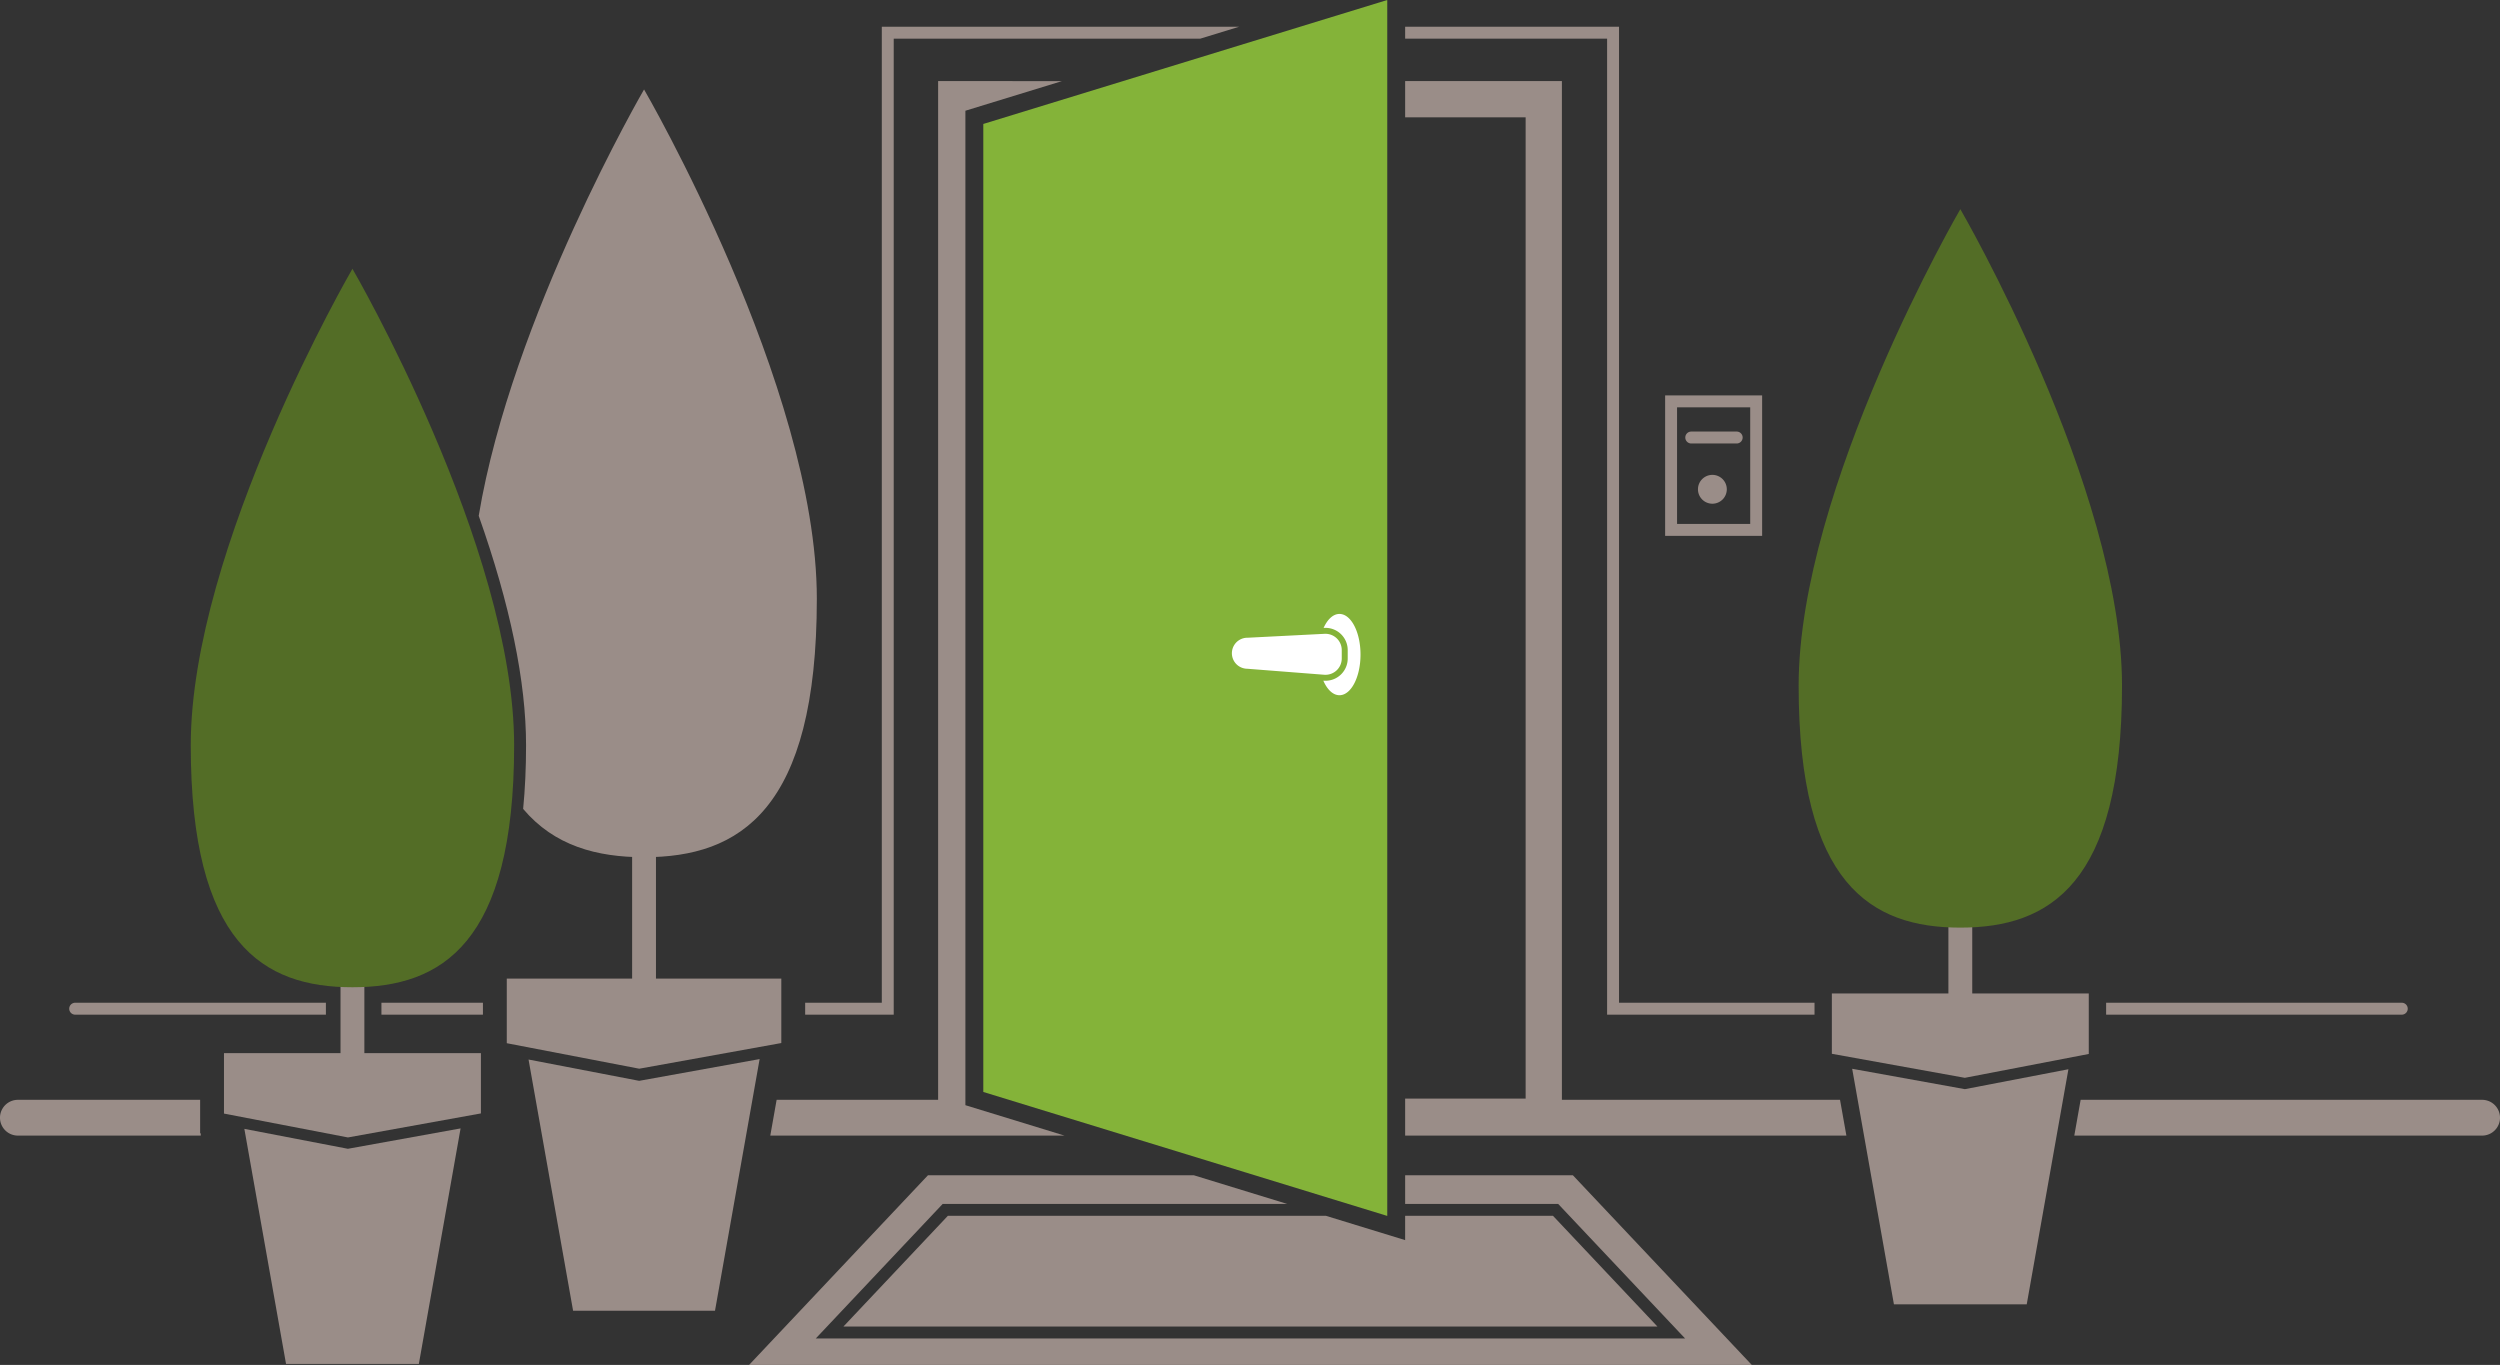 <svg xmlns="http://www.w3.org/2000/svg" xmlns:xlink="http://www.w3.org/1999/xlink" width="419.274" height="228.914" viewBox="0 0 419.274 228.914"><rect x="0" y="0" width="419.274" height="228.914" fill="#333333" stroke="none"/><defs><style>.a{fill:none;}.b{fill:#84b339;}.c{fill:#9a8d88;}.d{clip-path:url(#a);}.e{fill:#fff;}.f{fill:#536d26;}</style><clipPath id="a"><rect class="a" width="419.274" height="228.914"></rect></clipPath></defs><g transform="translate(0 0)"><path class="b" d="M232.656,0,164.909,20.788V183.133l67.747,20.788Z"></path><path class="c" d="M108.013,166.675v0Z"></path><g class="d"><path class="c" d="M108.013,168.675a2,2,0,0,1-2-2V128.187a2,2,0,1,1,4,0v38.488a2,2,0,0,1-2,2"></path><path class="e" d="M222.082,113.162l-12.917-1.007a2.6,2.6,0,0,1,.07-5.2l12.946-.66.116,0a2.732,2.732,0,0,1,2.727,2.73v1.414a2.731,2.731,0,0,1-2.727,2.73c-.071,0-.143,0-.215-.008"></path><path class="e" d="M224.64,102.963c-1.062,0-2.013.911-2.66,2.345l.125-.007c.064,0,.128-.005.192-.005a3.733,3.733,0,0,1,3.728,3.73v1.415a3.734,3.734,0,0,1-3.728,3.73c-.1,0-.194,0-.292-.012l-.071-.006c.648,1.492,1.619,2.442,2.706,2.442,1.95,0,3.531-3.051,3.531-6.816s-1.581-6.816-3.531-6.816"></path><path class="c" d="M107.206,179.232l23.828-4.305v-10.81H84.991v10.838Z"></path><path class="c" d="M107.195,181.266l-18.553-3.572,7.47,42.129h23.8l7.485-42.207Z"></path><line class="c" y1="36.018" transform="translate(59.108 150.99)"></line><path class="c" d="M59.108,189.008a2,2,0,0,1-2-2V150.99a2,2,0,0,1,4,0v36.018a2,2,0,0,1-2,2"></path><path class="f" d="M86.225,125c0,33.273-12.141,40.571-27.117,40.571S31.992,158.272,31.992,125,59.108,45.077,59.108,45.077,86.225,91.726,86.225,125"></path><path class="c" d="M58.353,190.76l22.3-4.029V176.615H37.564v10.143Z"></path><path class="c" d="M58.342,192.663,40.98,189.321l6.991,39.424H70.245l7-39.5Z"></path><line class="c" y1="36.018" transform="translate(328.765 140.99)"></line><path class="c" d="M328.765,179.008a2,2,0,0,1-2-2V140.99a2,2,0,1,1,4,0v36.018a2,2,0,0,1-2,2"></path><path class="f" d="M301.649,115c0,33.273,12.141,40.571,27.117,40.571s27.116-7.3,27.116-40.571-27.116-79.922-27.116-79.922S301.649,81.726,301.649,115"></path><path class="c" d="M108.013,15.007s-22.175,38.147-27.728,71.5c5.27,14.9,7.94,27.8,7.94,38.49,0,3.825-.166,7.374-.489,10.666,5.226,6.2,12.381,8.1,20.277,8.1,16,0,28.977-7.8,28.977-43.355s-28.977-85.405-28.977-85.405"></path><path class="c" d="M158.963,203.906l-17.508,18.562H277.963l-17.508-18.562h-24.8v4.074l-13.276-4.074Z"></path><path class="c" d="M263.792,197.108H235.656v4.8h25.662L282.6,224.468H136.819L158.1,201.906h57.762l-15.637-4.8h-44.6l-30,31.806H293.792Z"></path><path class="c" d="M295.527,89.874H279.259V66.308h16.268Zm-14.268-2h12.268V68.308H281.259Z"></path><path class="c" d="M291.259,74.377H283.64a1,1,0,0,1,0-2h7.619a1,1,0,0,1,0,2"></path><path class="c" d="M284.765,82.059a2.418,2.418,0,1,1,2.418,2.418,2.418,2.418,0,0,1-2.418-2.418"></path><path class="c" d="M54.656,168.169H12.61a1,1,0,1,0,0,2H54.656Z"></path><rect class="c" width="17.021" height="2" transform="translate(63.971 168.169)"></rect><path class="c" d="M33.671,190.081l-.106-.021v-5.609H3a3,3,0,0,0,0,6H33.671Z"></path><path class="c" d="M207.82,4.483H147.887V168.169H135.033v2h14.853V6.483H201.3Z"></path><path class="c" d="M178.106,190.321l-16.2-4.97V18.571l16.2-4.97H157.332v170.85H130.249l-1.064,6h49.344Z"></path><path class="c" d="M329.52,180.76l-22.3-4.029V166.615h43.087v10.143Z"></path><path class="c" d="M329.531,182.663l17.362-3.342-6.99,39.424H317.628l-7-39.5Z"></path><path class="c" d="M308.59,184.451H261.944V13.6H235.657v6.078h20.208V184.243H235.657v6.208h74Z"></path><path class="c" d="M416.274,184.451H348.943l-1.064,6h68.395a3,3,0,1,0,0-6"></path><path class="c" d="M304.313,170.169v-2H271.527V4.483h-35.87v2h33.87V170.169Z"></path><path class="c" d="M402.8,168.169H353.218v2H402.8a1,1,0,0,0,0-2"></path></g></g></svg>